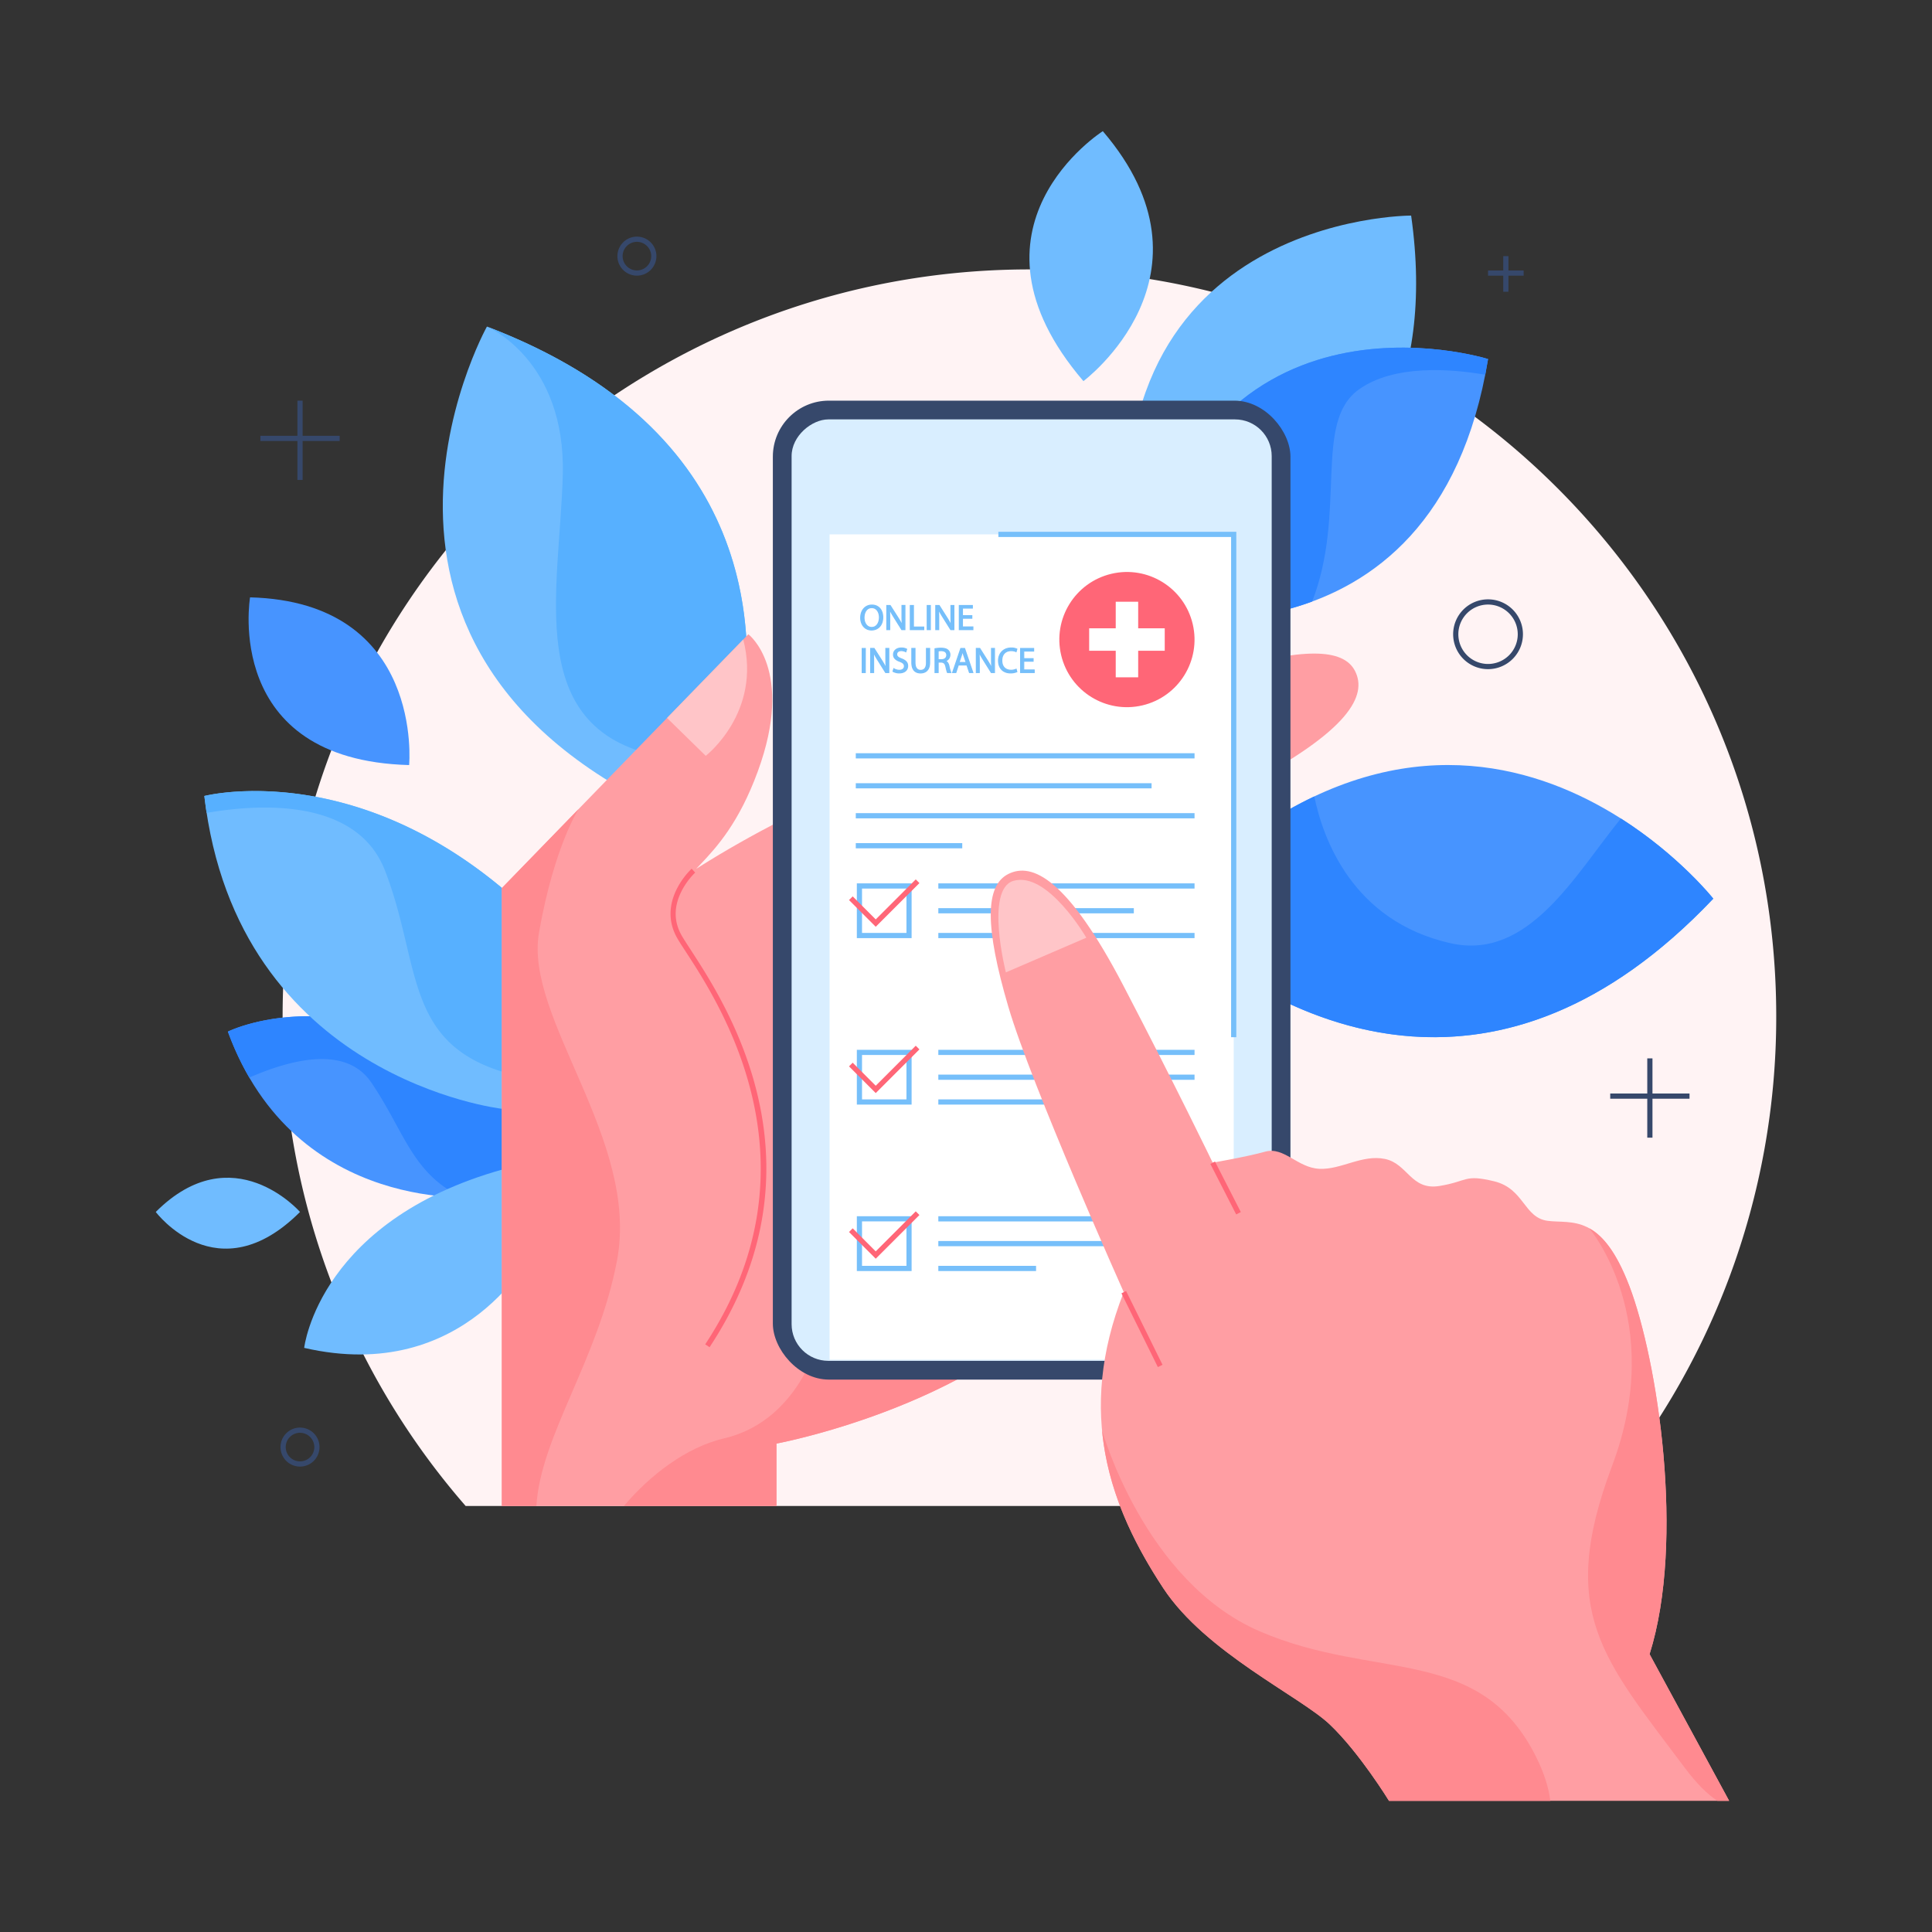 <svg xmlns="http://www.w3.org/2000/svg" data-name="Layer 1" viewBox="0 0 2000 2000" id="online-health-insurance"><rect x="0" y="0" width="2000" height="2000" fill="#333333" stroke="none"/><path fill="#fff3f4" d="M1649.27 1559a770.12 770.12 0 0 0 189.48-507c0-427-346.13-773.1-773.09-773.1S292.56 625 292.56 1052a770.08 770.08 0 0 0 189.49 507Z"></path><path fill="#70bcff" d="M504.07 338.07S305 695.56 737.87 860.94c0 0 170-368.61-233.8-522.87Z"></path><path fill="#57b0ff" d="M582.59 491.8c-3.23 119.54-40.88 261.42 98 290.63 33.41 7 61 2.55 83.71-8.3 23.88-118.67 20-329-260.23-436.06 0 0 81.75 34.2 78.52 153.73Z"></path><path fill="#4794ff" d="M499.67 1239.05s-193.56 20.73-263.76-171.11c0 0 144.45-72.81 325.34 92.58Z"></path><path fill="#2e85ff" d="M235.91 1067.94a297.54 297.54 0 0 0 22.17 47.55c41.49-18 99.56-34.32 126.36 5.22 34.58 51 42.11 94.36 94.4 119a188.06 188.06 0 0 0 20.83-.61l61.58-78.53c-180.89-165.44-325.34-92.63-325.34-92.63Z"></path><path fill="#70bcff" d="M519.5 1147.81S245.31 1116.43 211.55 824c0 0 231.78-60.18 429.55 232.46Z"></path><path fill="#57b0ff" d="M629.87 1040.28C434.67 766.07 211.55 824 211.55 824q1 8.93 2.36 17.52c53.49-9.32 155.34-16 184.67 59.77C439 1005.58 414.29 1092.8 551.8 1117c2.51.44 4.92.78 7.28 1l67.62-50.8a157.86 157.86 0 0 0 3.17-26.92Z"></path><path fill="#70bcff" d="M551.8 1295.17s-68.92 138.92-236.91 100.15c0 0 15.07-135.69 215.37-187.38ZM161.25 1254.61s63.89 85.43 149.33 0c0 0-69.64-79.69-149.33 0Z"></path><path fill="#4794ff" d="M258.87 618.37S230 786.85 423.53 792c0 0 15.85-168.87-164.66-173.63Z"></path><path fill="#ff9ea3" d="M732.72 1369.48c158.3-192.77-32.31-367.22-35.54-418.91s48.46-46.31 87.23-151.85-9.69-142.15-9.69-142.15L519.5 919.34V1559h284.3v-64.62s221.82-40.92 320.76-174.46L916.32 798.83s-155.06 63-252 140.53-4.84 153.45-4.84 153.45Z"></path><path fill="#ffc5c8" d="M730.57 782.43S788.88 737.5 769.41 662l-78.9 81.23Z"></path><path fill="#f67" d="m734.53 1394.64-4.5-3c123.06-186.52 15.55-351.66-19.78-405.92-4.18-6.43-7.49-11.5-9.55-15.2-8.67-15.57-8.75-32.87-.21-50A78.78 78.78 0 0 1 716 899.29l3.63 4-1.81-2 1.82 2a74.42 74.42 0 0 0-14.41 19.81c-7.75 15.67-7.69 30.77.17 44.87 2 3.54 5.23 8.54 9.35 14.88 19.17 29.44 54.84 84.24 70.74 156.28 19.57 88.62 2.42 174.6-50.96 255.51Z"></path><path fill="#ff8a90" d="M558 965.19c15.68-88.84 40.88-127.61 40.88-127.61l-79.4 81.76V1559h35.77c4.5-72.93 64-151.17 83.46-254 23.73-125.29-96.38-251-80.71-339.81ZM962.73 1375.84h-112s-18.3 93.78-101.22 113.16c-39.25 9.18-77 38.38-103.63 70H803.8v-64.62s121.8-22.47 225.15-88.45Z"></path><path fill="#70bcff" d="M1460.81 223.17s-342.61-1-288.37 383.17c0 0 338.96-24.81 288.37-383.17Z"></path><path fill="#4794ff" d="M1540.42 371.69s-307.86-96.89-366.69 263.86c0 0 311.81 72.63 366.69-263.86Z"></path><path fill="#2e85ff" d="M1173.73 635.55s91.85 21.38 184.62-12.84c36-92.92 1-185.09 47.91-219.21 36.28-26.4 95.44-21.75 131.25-15.6 1-5.3 2-10.69 2.91-16.21 0 0-307.86-96.89-366.69 263.86Z"></path><path fill="#4794ff" d="M1773.59 930.28s-253.66-321.1-572.59 15.14c0 0 275.11 298.49 572.59-15.14Z"></path><path fill="#2e85ff" d="M1247.79 986.5c90.85 69.21 302 179.75 525.8-56.22 0 0-35.13-44.46-95.66-83-47.77 58.81-95.47 147.21-176.14 129.18-102.3-22.87-132.49-109.4-141.23-152-34.83 16.43-71.07 39.87-108.39 72-2.93 17.83-4.05 54.59-4.38 90.04Z"></path><path fill="#ff9ea3" d="M1265.48 694.73c82.38-24.23 125.11-24.18 137.3 0 12.49 24.78-4.74 61.39-116.3 119.52Z"></path><path fill="#70bcff" d="M1141.63 135.78S985 235 1121.55 394.55c0 0 147.45-109.96 20.08-258.77Z"></path><rect width="535.82" height="1013.4" x="800.05" y="414.75" fill="#36486b" rx="58"></rect><rect width="974.57" height="496.99" x="580.67" y="672.95" fill="#d9eeff" rx="38" transform="rotate(90 1067.96 921.45)"></rect><path fill="#fff" d="M858.79 553.18h418.34v854.32H858.79z"></path><path fill="#76bffa" d="M1279.82 1073.71h-5.39V555.88h-240.91v-5.39h246.3v523.22z"></path><circle cx="1166.62" cy="662.04" r="69.97" fill="#f67" transform="rotate(-13.28 1166.834 662.149)"></circle><path fill="#fff" d="M1155 622.92h23.24v78.23H1155z" transform="rotate(90 1166.615 662.035)"></path><path fill="#fff" d="M1155 622.92h23.24v78.23H1155z" transform="rotate(180 1166.62 662.035)"></path><path fill="#36486b" d="M1540.42 692.7a36.13 36.13 0 1 1 36.13-36.13 36.17 36.17 0 0 1-36.13 36.13Zm0-66.87a30.75 30.75 0 1 0 30.75 30.74 30.78 30.78 0 0 0-30.75-30.74ZM659.33 285.35a20.19 20.19 0 1 1 20.19-20.19 20.21 20.21 0 0 1-20.19 20.19Zm0-35a14.8 14.8 0 1 0 14.8 14.8 14.82 14.82 0 0 0-14.8-14.79ZM310.58 1518.21a20.19 20.19 0 1 1 20.18-20.21 20.21 20.21 0 0 1-20.18 20.21Zm0-35a14.8 14.8 0 1 0 14.8 14.8 14.81 14.81 0 0 0-14.8-14.78ZM1666.9 1132.01h82.08v5.38h-82.08z"></path><path fill="#36486b" d="M1705.25 1095.63h5.38v82.08h-5.38zM269.54 451.13h82.08v5.38h-82.08z"></path><path fill="#36486b" d="M307.89 414.75h5.38v82.08h-5.38zM1540.42 280.01h36.85v5.38h-36.85z"></path><path fill="#36486b" d="M1556.15 265.16h5.38v36.85h-5.38z"></path><path fill="#76bffa" d="M913.82 639c0 8.6-5.22 13.16-11.59 13.16-6.6 0-11.23-5.12-11.23-12.67 0-7.93 4.93-13.12 11.6-13.12s11.22 5.23 11.22 12.63Zm-19.37.41c0 5.34 2.89 10.12 8 10.12s8-4.71 8-10.38c0-5-2.6-10.15-8-10.15s-8 4.94-8 10.42Z"></path><path fill="#76bffa" d="M902.23 652.7c-6.93 0-11.77-5.43-11.77-13.2 0-8 5-13.66 12.14-13.66s11.76 5.3 11.76 13.17c0 9.46-6.09 13.69-12.13 13.69Zm.37-25.78c-6.51 0-11.06 5.17-11.06 12.58 0 7.25 4.3 12.13 10.69 12.13 6.72 0 11.06-5 11.06-12.62 0-7.23-4.29-12.09-10.69-12.09Zm-.19 23.15c-5.58 0-8.5-5.35-8.5-10.65s2.64-10.95 8.54-10.95S911 634 911 639.16c0 6.43-3.56 10.91-8.59 10.91Zm0-20.52c-5.16 0-7.46 5-7.46 9.87 0 4.61 2.32 9.58 7.42 9.58s7.47-4.94 7.47-9.84c.04-4.63-2.29-9.61-7.39-9.61ZM918 651.76v-25h3.52l8 12.63a70.17 70.17 0 0 1 4.48 8.12h.08c-.3-3.34-.37-6.37-.37-10.26v-10.46h3v25h-3.26l-7.93-12.67a79.08 79.08 0 0 1-4.66-8.34h-.11c.18 3.15.25 6.15.25 10.3v10.67Z"></path><path fill="#76bffa" d="M937.29 652.3h-4.1l-8.08-12.93c-1.51-2.4-2.71-4.46-3.67-6.31.1 2.38.14 4.86.14 8v11.24h-4.11v-26h4.35l8.18 12.83c1.29 2 2.41 4 3.38 5.85-.15-2.52-.18-5-.18-7.74v-11h4.11Zm-3.5-1.08h2.42v-23.89h-2v9.91c0 3.64.07 6.77.37 10.21v.36l-.82.42-.31-.47a69.21 69.21 0 0 0-4.45-8l-7.84-12.38h-2.68v23.89h2v-10.18c0-4.18-.08-7.15-.26-10.27v-.41l1-.32.21.43a76 76 0 0 0 4.57 8.28ZM942.38 626.79h3.22v22.26h10.67v2.71h-13.89Z"></path><path fill="#76bffa" d="M956.81 652.3h-15v-26h4.3v22.27h10.67Zm-13.89-1.08h12.82v-1.63h-10.67v-22.26h-2.15ZM963.09 626.79v25h-3.23v-25Z"></path><path fill="#76bffa" d="M963.63 652.3h-4.31v-26h4.31Zm-3.23-1.08h2.15v-23.89h-2.15ZM968.72 651.76v-25h3.52l8 12.63a70.17 70.17 0 0 1 4.48 8.12h.08c-.3-3.34-.37-6.37-.37-10.26v-10.46h3v25h-3.23l-7.92-12.67a77.46 77.46 0 0 1-4.67-8.34h-.11c.18 3.15.26 6.15.26 10.3v10.67Z"></path><path fill="#76bffa" d="M988 652.3h-4.09l-8.09-12.93c-1.51-2.4-2.71-4.46-3.67-6.31.1 2.38.14 4.86.14 8v11.24h-4.11v-26h4.35l8.16 12.88c1.29 2 2.41 4 3.38 5.86-.15-2.53-.18-5-.18-7.75v-11H988Zm-3.5-1.08h2.43v-23.89h-2v9.91c0 3.64.07 6.77.37 10.21v.37l-.83.41-.31-.47a69.88 69.88 0 0 0-4.45-8l-7.84-12.38h-2.68v23.89h2v-10.18c0-4.17-.08-7.15-.26-10.27v-.41l1-.32.21.44a75.25 75.25 0 0 0 4.63 8.27ZM1006 640.05h-9.71v9h10.82v2.71h-14v-25h13.49v2.7h-10.29v7.89h9.69Z"></path><path fill="#76bffa" d="M1007.67 652.3h-15.12v-26h14.57v3.7h-10.27v6.82h9.71v3.74h-9.71v7.93h10.82Zm-14-1.08h13v-1.63h-10.89v-10.08h9.7v-1.59h-9.7v-9H1006v-1.62h-12.37ZM895.71 671.24v25h-3.23v-25Z"></path><path fill="#76bffa" d="M896.25 696.75H892v-26h4.3Zm-3.25-1.08h2.15v-23.89H893ZM901.34 696.21v-25h3.52l8 12.63a70.17 70.17 0 0 1 4.48 8.12h.08c-.3-3.33-.37-6.37-.37-10.26v-10.46h3v25h-3.26l-7.92-12.67a77.46 77.46 0 0 1-4.67-8.34h-.11c.18 3.15.26 6.15.26 10.3v10.67Z"></path><path fill="#76bffa" d="M920.62 696.75h-4.09l-8.09-12.92c-1.51-2.41-2.7-4.47-3.67-6.31.1 2.37.14 4.85.14 8v11.21h-4.11v-26h4.35l8.17 12.88c1.28 2 2.4 4 3.37 5.86-.15-2.53-.18-5-.18-7.75v-11h4.11Zm-3.5-1.08h2.43v-23.89h-2v9.91c0 3.64.07 6.77.37 10.21v.37l-.83.41-.31-.47a70.56 70.56 0 0 0-4.44-8.05l-7.85-12.38h-2.68v23.89h2v-10.13c0-4.18-.08-7.15-.26-10.27v-.41l1-.32.21.44a77 77 0 0 0 4.63 8.27ZM925.27 692.28a11.38 11.38 0 0 0 5.78 1.63c3.29 0 5.22-1.74 5.22-4.26 0-2.33-1.33-3.67-4.7-5-4.08-1.45-6.6-3.56-6.6-7.08 0-3.89 3.22-6.78 8.08-6.78a11.36 11.36 0 0 1 5.52 1.22l-.89 2.63a10 10 0 0 0-4.74-1.18c-3.41 0-4.71 2-4.71 3.74 0 2.34 1.52 3.48 5 4.82 4.22 1.63 6.37 3.67 6.37 7.33 0 3.86-2.86 7.19-8.75 7.19a12.93 12.93 0 0 1-6.37-1.59Z"></path><path fill="#76bffa" d="M930.82 697.12a13.28 13.28 0 0 1-6.67-1.69l-.33-.22 1.13-3.75.6.36a10.94 10.94 0 0 0 5.5 1.55c2.89 0 4.68-1.42 4.68-3.72 0-2-1.14-3.22-4.36-4.46-4.73-1.68-6.94-4.09-6.94-7.58 0-4.31 3.54-7.32 8.62-7.32a11.57 11.57 0 0 1 5.78 1.3l.39.22-1.22 3.65-.56-.3a9.36 9.36 0 0 0-4.48-1.12c-2.88 0-4.17 1.61-4.17 3.2 0 1.91 1.12 3 4.62 4.32 4.71 1.81 6.72 4.16 6.72 7.83s-2.45 7.73-9.31 7.73Zm-5.73-2.38a13 13 0 0 0 5.73 1.3c5 0 8.21-2.61 8.21-6.65 0-3.2-1.75-5.18-6-6.83-3.44-1.33-5.31-2.58-5.31-5.32 0-2.06 1.64-4.28 5.25-4.28a10.51 10.51 0 0 1 4.43 1l.54-1.61a11.3 11.3 0 0 0-4.86-1c-4.44 0-7.54 2.57-7.54 6.24 0 3 2 5.06 6.23 6.57 3 1.17 5.07 2.55 5.07 5.47s-2.26 4.8-5.76 4.8a12 12 0 0 1-5.46-1.36ZM947.2 671.24V686c0 5.6 2.48 8 5.81 8 3.71 0 6.08-2.45 6.08-8v-14.76h3.26v14.56c0 7.67-4 10.82-9.45 10.82-5.11 0-9-2.93-9-10.67v-14.71Z"></path><path fill="#76bffa" d="M952.9 697.16c-3.55 0-9.5-1.46-9.5-11.21V670.7h4.34V686c0 4.79 1.87 7.43 5.27 7.43 3.68 0 5.54-2.5 5.54-7.43v-15.3h4.34v15.1c0 7.2-3.64 11.36-9.99 11.36Zm-8.43-25.38V686c0 6.63 2.92 10.13 8.43 10.13 5.75 0 8.91-3.65 8.91-10.28v-14h-2.18V686c0 7.4-4.15 8.51-6.62 8.51-4 0-6.35-3.1-6.35-8.51v-14.22ZM967.94 671.57a33.84 33.84 0 0 1 6.19-.52c3.44 0 5.67.63 7.22 2a6.22 6.22 0 0 1 2 4.74 6.56 6.56 0 0 1-4.7 6.38v.11c1.93.66 3.07 2.44 3.67 5a39.23 39.23 0 0 0 1.92 6.85h-3.33a32.43 32.43 0 0 1-1.67-6c-.74-3.45-2.07-4.75-5-4.86h-3v10.82h-3.22Zm3.22 11.43h3.3c3.45 0 5.63-1.89 5.63-4.75 0-3.22-2.33-4.63-5.74-4.66a13.29 13.29 0 0 0-3.19.29Z"></path><path fill="#76bffa" d="M985.11 696.75h-4.55l-.16-.27c-.4-.69-.9-2.46-1.72-6.12-.69-3.21-1.83-4.33-4.5-4.43h-2.48v10.82h-4.3v-25.62l.43-.08a33.38 33.38 0 0 1 6.3-.53c3.58 0 5.92.67 7.58 2.17a6.72 6.72 0 0 1 2.14 5.14 7 7 0 0 1-4 6.47c1.44.9 2.45 2.55 3 4.94a40.53 40.53 0 0 0 1.88 6.71Zm-3.9-1.08h2.18c-.47-1.28-1-3.44-1.64-6.19-.58-2.56-1.67-4.08-3.32-4.65l-.36-.13v-.88l.37-.12a6 6 0 0 0 4.34-5.87 5.64 5.64 0 0 0-1.78-4.33c-1.45-1.32-3.57-1.91-6.86-1.91a34.4 34.4 0 0 0-5.65.43v23.65h2.14v-10.82h3.58c3.19.12 4.74 1.6 5.53 5.28a46.1 46.1 0 0 0 1.47 5.54Zm-6.75-12.18h-3.84v-10.06l.39-.12a14.54 14.54 0 0 1 3.34-.31c4 0 6.28 1.94 6.28 5.2s-2.48 5.29-6.17 5.29Zm-2.76-1.08h2.76c3.14 0 5.09-1.61 5.09-4.21 0-3.36-2.83-4.1-5.2-4.12a16 16 0 0 0-2.65.18ZM992.09 688.36l-2.59 7.85h-3.34l8.49-25h3.89l8.52 25h-3.45l-2.66-7.85Zm8.19-2.52-2.45-7.19c-.55-1.63-.92-3.11-1.29-4.56h-.08c-.37 1.48-.78 3-1.26 4.52l-2.44 7.23Z"></path><path fill="#76bffa" d="M1007.81 696.75h-4.58l-2.67-7.86h-8.08l-2.59 7.86h-4.48l8.85-26h4.66Zm-3.81-1.08h2.31l-8.16-23.89H995l-8.12 23.89h2.2l2.59-7.85h9.63Zm-3-9.3h-9l2.68-7.93c.41-1.29.81-2.72 1.25-4.48l.1-.41h.97l.18.68c.34 1.35.7 2.74 1.21 4.25Zm-7.52-1.07h6l-2.21-6.48c-.32-1-.58-1.86-.82-2.73-.26 1-.52 1.86-.78 2.68ZM1010.72 696.21v-25h3.52l8 12.63a71.71 71.71 0 0 1 4.48 8.12h.07c-.29-3.33-.37-6.37-.37-10.26v-10.46h3v25h-3.26l-7.93-12.67a79.21 79.21 0 0 1-4.67-8.34h-.11c.19 3.15.26 6.15.26 10.3v10.67Z"></path><path fill="#76bffa" d="M1030 696.75h-4.1l-8.09-12.92c-1.5-2.41-2.7-4.47-3.66-6.31.1 2.38.14 4.86.14 8v11.21h-4.12v-26h4.36l8.16 12.88c1.29 2 2.41 4 3.38 5.86-.15-2.53-.19-5-.19-7.75v-11h4.12Zm-3.5-1.08h2.42v-23.89h-2v9.91c0 3.64.06 6.77.37 10.21v.37l-.82.41-.31-.47a71.43 71.43 0 0 0-4.45-8.05l-7.71-12.38h-2.69v23.89h2v-10.13c0-4.17-.07-7.14-.26-10.27v-.41l1-.32.2.44a77.28 77.28 0 0 0 4.64 8.27ZM1052.55 695.39a15.9 15.9 0 0 1-6.6 1.19c-7 0-12.34-4.45-12.34-12.63 0-7.82 5.3-13.12 13.05-13.12a13.42 13.42 0 0 1 5.92 1.11l-.77 2.63a11.84 11.84 0 0 0-5-1c-5.86 0-9.75 3.74-9.75 10.3 0 6.11 3.52 10 9.6 10a12.92 12.92 0 0 0 5.26-1Z"></path><path fill="#76bffa" d="M1046 697.12c-7.82 0-12.87-5.17-12.87-13.17s5.58-13.66 13.58-13.66a13.51 13.51 0 0 1 6.17 1.18l.4.2-1.09 3.66-.57-.27a11.17 11.17 0 0 0-4.8-1c-5.77 0-9.21 3.64-9.21 9.76 0 5.95 3.39 9.5 9.06 9.5a12.29 12.29 0 0 0 5-1l.59-.28 1 3.61-.39.2a16.48 16.48 0 0 1-6.87 1.27Zm.71-25.75c-7.48 0-12.51 5-12.51 12.58S1038.67 696 1046 696a16.86 16.86 0 0 0 6-.95l-.39-1.51a14.41 14.41 0 0 1-4.9.83c-6.25 0-10.14-4-10.14-10.57 0-6.69 3.94-10.84 10.29-10.84a12.85 12.85 0 0 1 4.69.83l.47-1.59a13.77 13.77 0 0 0-5.36-.83ZM1069.51 684.5h-9.71v9h10.82v2.7h-14v-25h13.49v2.7h-10.31v7.9h9.71Z"></path><path fill="#76bffa" d="M1071.16 696.75H1056v-26h14.56v3.78h-10.26v6.82h9.71V685h-9.71v8h10.82Zm-14-1.08h13V694h-10.81v-10h9.7v-1.59h-9.7v-9h10.26v-1.63h-12.41ZM885.9 779.74h350.69v5.38H885.9zM885.9 810.75h306.21v5.38H885.9zM885.9 841.77h350.69v5.38H885.9zM885.9 872.79h110.22v5.38H885.9zM943.7 971.17H887v-56.72h56.7Zm-51.34-5.39h46v-45.95h-46ZM943.7 1143.47H887v-56.72h56.7Zm-51.34-5.38h46v-46h-46ZM943.7 1315.78H887v-56.73h56.7Zm-51.34-5.39h46v-46h-46ZM971.35 914.45h265.24v5.38H971.35zM971.35 940.12h202.38v5.38H971.35zM971.35 965.78h265.24v5.38H971.35zM971.35 1086.75h265.24v5.38H971.35zM971.35 1112.42h265.24v5.38H971.35zM971.35 1138.09h191.96v5.38H971.35zM971.35 1259.05h265.24v5.38H971.35zM971.35 1284.72h265.24v5.38H971.35zM971.35 1310.39h101.19v5.38H971.35z"></path><path fill="#ff9ea3" d="M1163.3 1337.65s-95.3-213.21-119.52-295.59-24.18-125.11 0-137.3c24.78-12.49 61.39 4.74 119.52 116.3 53.75 103.15 92.07 182.52 92.07 182.52s35-6 54.41-11.4 33.39 16.69 56 17.77 44.15-15.08 67.85-10.23 26.92 32.85 56.53 28 25.31-12.39 56.54-4.85 30.69 37.69 55.46 40.93 55.41-8.53 84.49 67.39 58.15 263.29 21 381.2l82.35 151.83h-352.1s-30.69-50.07-61.38-79.14-128.59-74.59-172.27-141c-55.25-83.96-90.5-180.71-40.95-306.43Z"></path><path fill="#f67" d="M1179.47 1333.25h5.38v85.18h-5.38z" transform="rotate(-26.28 1182.15 1375.82)"></path><path fill="#ffc5c8" d="m1041.28 1006.6 83.28-35.9s-40.08-69.08-75.38-58.87c-29.8 8.62-7.9 94.77-7.9 94.77Z"></path><path fill="#f67" d="M1266.05 1200.36h5.39v58.74h-5.39z" transform="rotate(-27.08 1268.859 1229.813)"></path><path fill="#ff8a90" d="M1590.63 1819.67c-58.15-117.92-166.37-79.15-286.35-130.84s-163.47-208.3-163.47-208.3c5.68 61 31.13 114.5 63.44 163.59 43.68 66.37 141.58 111.88 172.27 141s61.38 79.14 61.38 79.14h167c-1.69-13.38-6.18-28.19-14.27-44.59ZM1686.65 1331.19c-13.74-35.89-27.84-52.18-41.5-59.73 0 0 80.77 94.32 23.62 246.15s-8.68 200 75.31 312.42c12.39 16.57 23.61 27.54 33.75 34.19H1790l-82.38-151.83c37.18-117.91 8.1-305.28-20.97-381.2Z"></path><path fill="#f67" d="m906.55 959.38-27.66-27.66 3.81-3.8 23.85 23.85 41.43-41.42 3.81 3.8-45.24 45.23zM906.55 1131.56l-27.66-27.66 3.81-3.81 23.85 23.85 41.43-41.42 3.81 3.81-45.24 45.23zM906.55 1303.02l-27.66-27.66 3.81-3.81 23.85 23.86 41.43-41.43 3.81 3.81-45.24 45.23z"></path></svg>